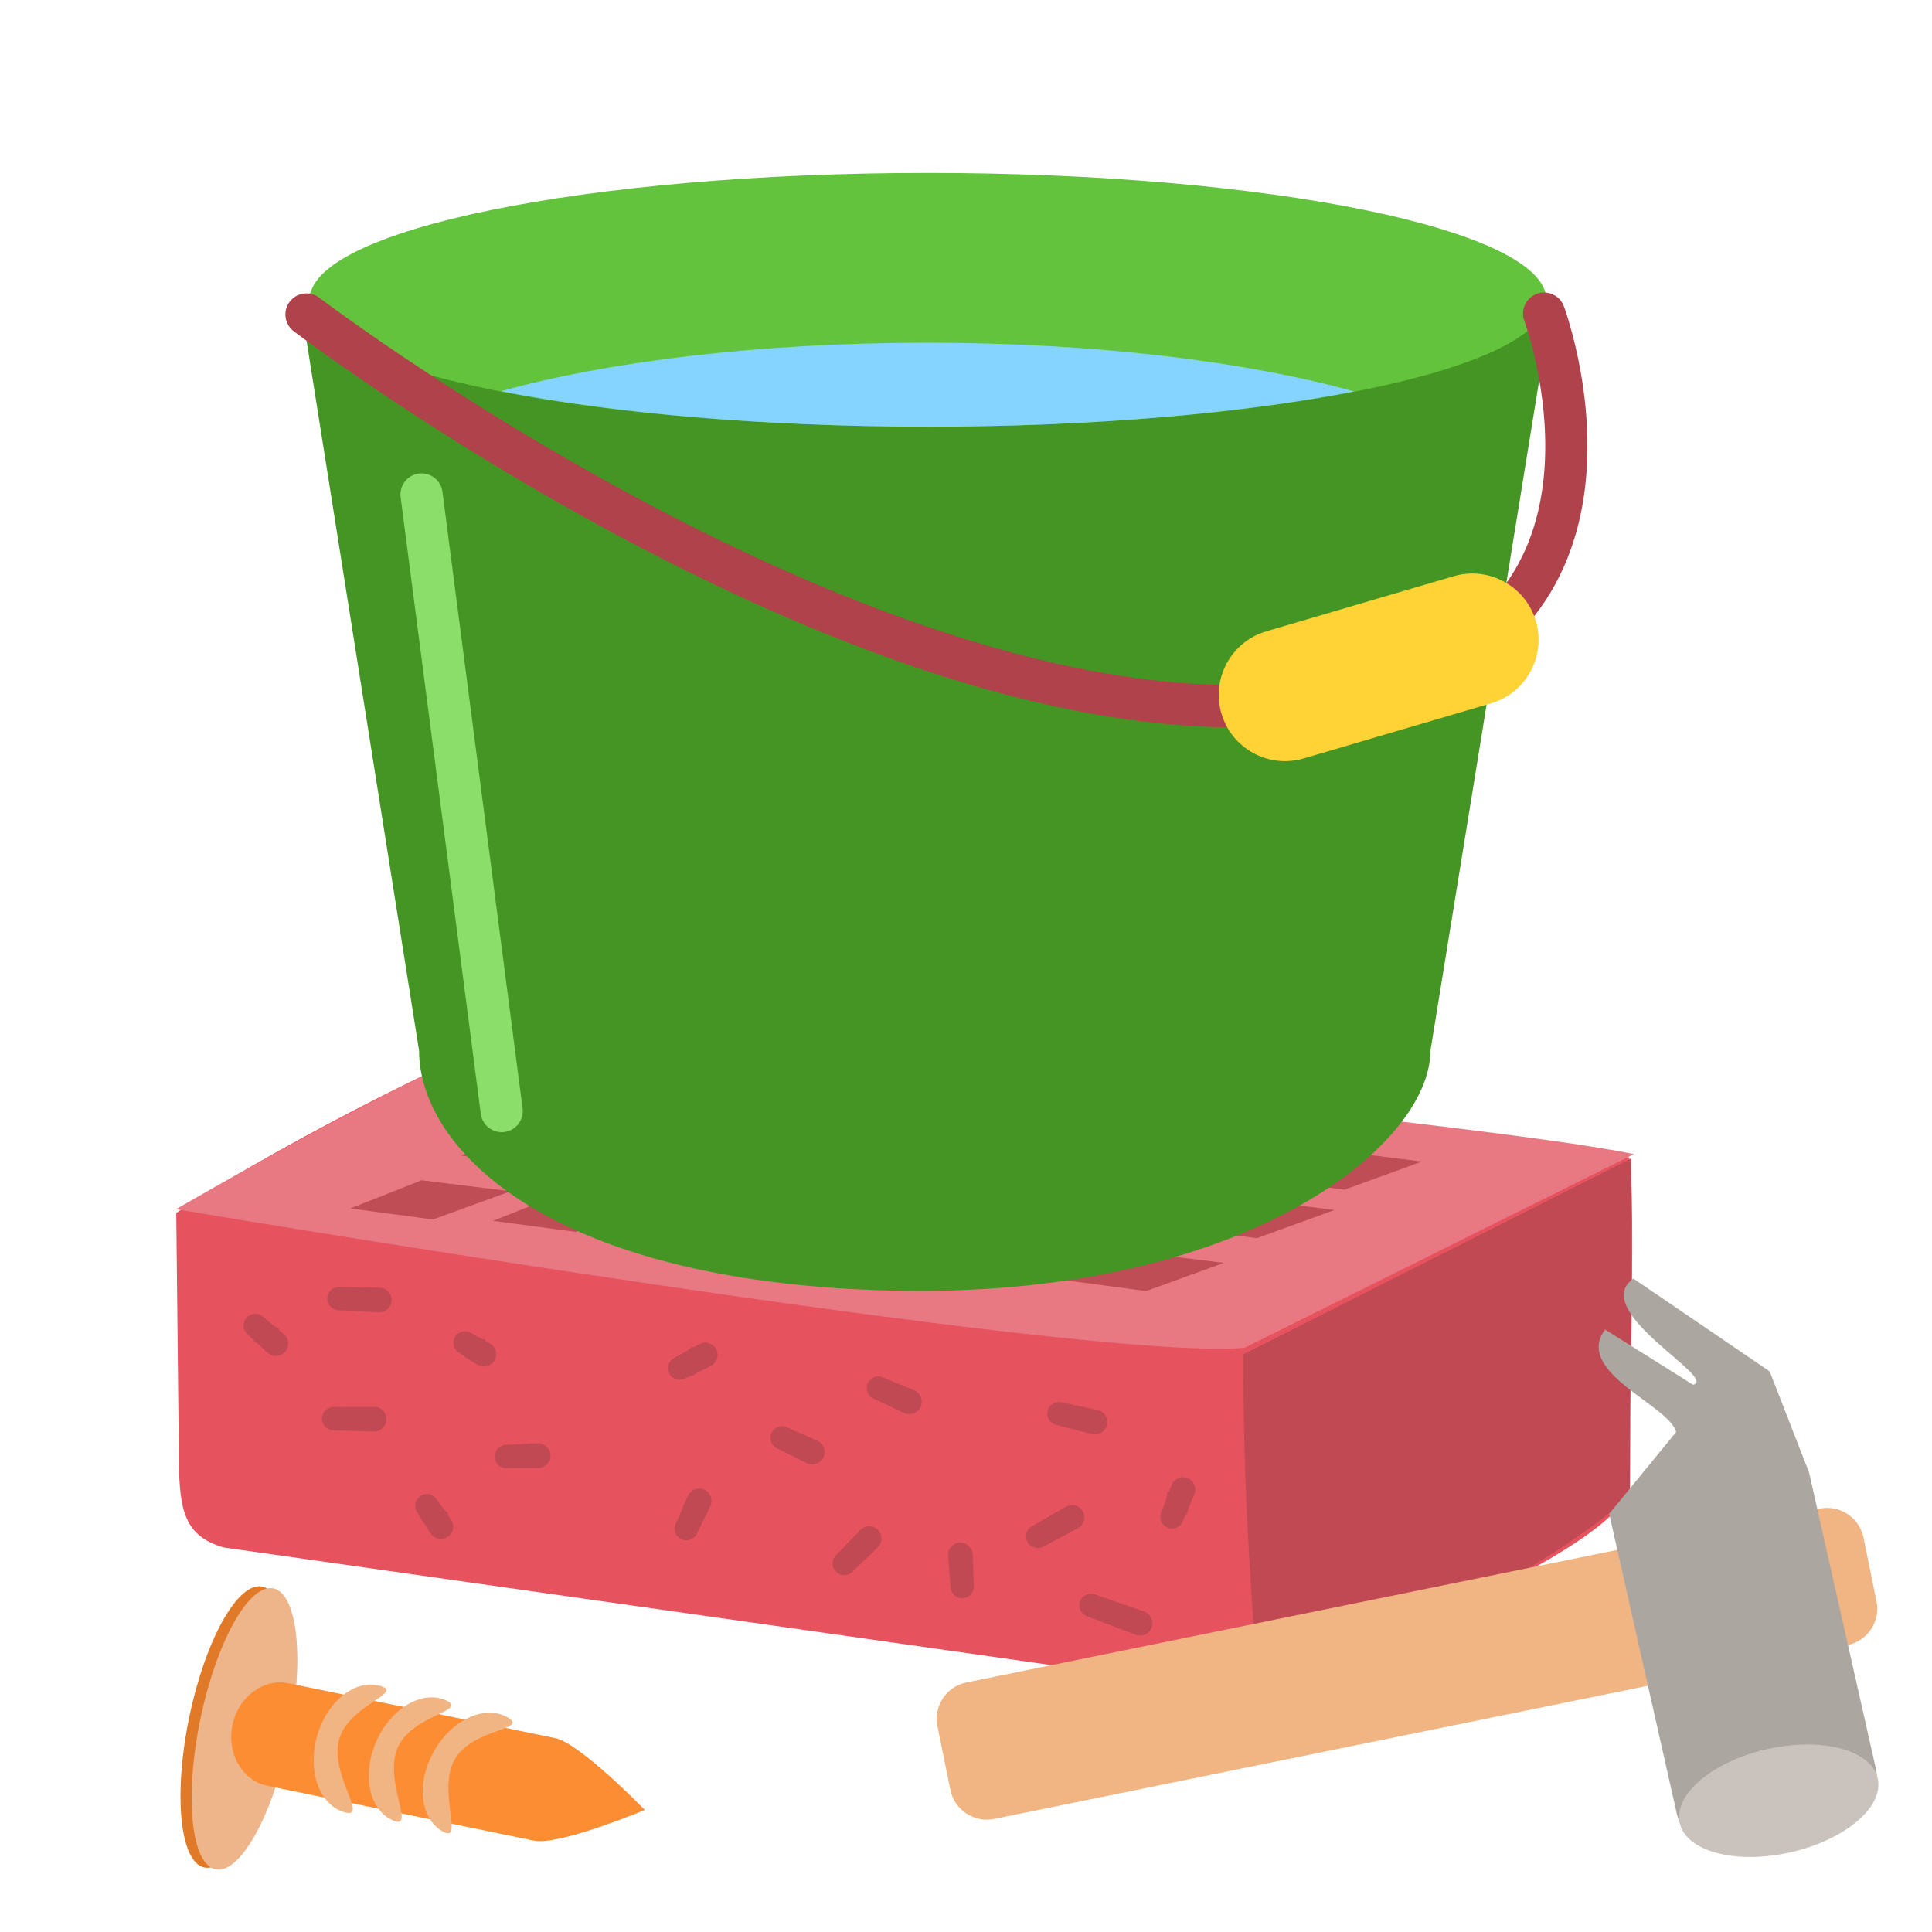 <?xml version="1.0" encoding="UTF-8" standalone="no"?>
<!DOCTYPE svg PUBLIC "-//W3C//DTD SVG 1.1//EN" "http://www.w3.org/Graphics/SVG/1.1/DTD/svg11.dtd">
<!-- Created with Vectornator (http://vectornator.io/) -->
<svg height="512.0px" stroke-miterlimit="10" style="fill-rule:nonzero;clip-rule:evenodd;stroke-linecap:round;stroke-linejoin:round;" version="1.1" viewBox="0 0 512 512" width="512.0px" xml:space="preserve" xmlns="http://www.w3.org/2000/svg" xmlns:xlink="http://www.w3.org/1999/xlink">
<defs/>
<g id="Layer-2"/>
<g id="Layer-3">
<path d="M139.572 273.519C139.572 273.519 418.161 302.808 431.741 306.75C433.744 314.193 431.423 394.173 431.423 394.173C431.423 409.749 345.65 444.509 330.942 448.706L59.162 410.077C48.253 406.76 47.383 399.607 47.383 384.032L46.709 321.461C65.749 307.983 123.012 277.969 139.572 273.519Z" fill="#e7525f" fill-rule="nonzero" opacity="1" stroke="none"/>
<path d="M139.128 273.244C139.128 273.244 391.222 296.945 432.987 305.861L329.852 357.171C287.469 360.972 46.638 320.454 46.638 320.454C46.638 320.454 109.521 283.822 139.128 273.244Z" fill="#e87982" fill-rule="nonzero" opacity="1" stroke="none"/>
<path d="M329.545 358.904L432.274 306.994L431.975 396.298C399.899 425.495 333.678 448.283 333.678 448.283C333.678 448.283 329.122 400.868 329.545 358.904Z" fill="#c04953" fill-rule="nonzero" opacity="1" stroke="none"/>
<path d="M164.262 285.919L145.357 293.394L167.246 296.321L187.84 288.848L164.262 285.919ZM202.085 289.198L183.18 296.673L205.069 299.6L225.663 292.127L202.085 289.198ZM238.177 293.068L219.272 300.542L236.079 302.79L241.161 303.47L261.755 295.997L238.177 293.068ZM141.078 298.757L122.173 306.232L144.062 309.159L164.656 301.686L141.078 298.757ZM178.901 302.036L159.996 309.511L181.885 312.438L202.479 304.965L178.901 302.036ZM214.993 305.906L196.088 313.381L212.895 315.628L217.977 316.308L238.571 308.835L214.993 305.906ZM111.73 312.776L92.825 320.251L114.714 323.179L135.308 315.706L111.73 312.776ZM149.553 316.055L130.648 323.53L152.537 326.458L173.131 318.985L149.553 316.055ZM185.645 319.925L166.74 327.4L183.547 329.648L188.629 330.327L209.223 322.854L185.645 319.925Z" fill="#be4d56" fill-rule="nonzero" opacity="1" stroke="none"/>
<path d="M279.371 297.74L260.467 305.215L282.355 308.143L302.95 300.67L279.371 297.74ZM317.194 301.02L298.29 308.494L320.178 311.422L340.773 303.949L317.194 301.02ZM353.287 304.889L334.382 312.364L351.188 314.612L356.27 315.292L376.865 307.818L353.287 304.889ZM256.187 310.579L237.283 318.053L259.171 320.981L279.766 313.508L256.187 310.579ZM294.01 313.858L275.106 321.332L296.994 324.26L317.589 316.787L294.01 313.858ZM330.103 317.727L311.198 325.202L328.004 327.45L333.086 328.13L353.681 320.657L330.103 317.727ZM226.839 324.598L207.935 332.073L229.823 335L250.418 327.527L226.839 324.598ZM264.662 327.877L245.758 335.352L267.646 338.279L288.241 330.806L264.662 327.877ZM300.755 331.747L281.85 339.222L298.656 341.469L303.738 342.149L324.333 334.676L300.755 331.747Z" fill="#be4d56" fill-rule="nonzero" opacity="1" stroke="none"/>
<g opacity="1">
<path d="M89.906 341.062C88.199 341.005 86.777 342.324 86.719 344.031C86.661 345.738 87.981 347.161 89.688 347.219C93.263 347.352 96.831 347.636 100.406 347.781C102.209 347.842 103.72 346.428 103.781 344.625C103.842 342.822 102.428 341.311 100.625 341.25C97.048 341.153 93.483 341.171 89.906 341.062ZM67.438 348.188C66.648 348.238 65.876 348.577 65.312 349.219C64.185 350.502 64.311 352.466 65.594 353.594C67.023 354.911 66.874 354.758 67.031 354.906C66.891 355.316 67.875 355.678 68.281 356.062C68.723 356.48 70.04 357.725 69.594 357.312C68.255 356.076 69.613 357.314 70.969 358.531C72.324 359.722 74.372 359.574 75.562 358.219C76.753 356.864 76.636 354.816 75.281 353.625C73.757 352.349 73.915 352.479 73.75 352.344C73.793 352.336 73.875 352.473 73.906 352.438C74.307 351.981 72.94 351.665 72.469 351.281C71.998 350.897 70.597 349.735 71.062 350.125C72.459 351.296 71.07 350.125 69.688 348.938C69.046 348.374 68.227 348.137 67.438 348.188ZM99.188 372.844C95.604 372.821 92.021 372.91 88.438 372.875C86.73 372.853 85.335 374.198 85.312 375.906C85.29 377.614 86.636 379.04 88.344 379.062C91.927 379.122 95.51 379.303 99.094 379.375C100.898 379.399 102.382 377.929 102.406 376.125C102.43 374.321 100.991 372.867 99.188 372.844ZM122.5 352.906C121.732 353.098 121.034 353.58 120.594 354.312C119.714 355.776 120.192 357.651 121.656 358.531C122.969 359.375 122.825 359.28 122.969 359.375C122.909 359.722 123.72 359.876 124.094 360.125C124.498 360.394 125.721 361.2 125.312 360.938C124.088 360.149 125.325 360.921 126.562 361.688C128.109 362.617 130.102 362.109 131.031 360.562C131.961 359.016 131.484 357.023 129.938 356.094C128.547 355.313 128.681 355.394 128.531 355.312C128.559 355.3 128.639 355.373 128.656 355.344C128.906 354.927 127.802 354.887 127.375 354.656C126.948 354.425 125.67 353.731 126.094 353.969C127.363 354.683 126.102 353.982 124.844 353.25C124.112 352.81 123.268 352.715 122.5 352.906ZM142.531 382.5C141.468 382.552 141.925 382.507 141.469 382.531C141.82 382.51 140.789 382.546 140.438 382.562C140.085 382.579 139.727 382.604 139.375 382.625C139.226 382.631 138.756 382.672 138.312 382.688C137.609 382.734 136.892 382.777 136.188 382.812C135.836 382.83 134.804 382.894 135.156 382.875C137.619 382.745 135.15 382.872 134.094 382.906C132.386 382.955 131.045 384.386 131.094 386.094C131.143 387.801 132.574 389.142 134.281 389.094C136.38 389.077 136.064 389.062 136.375 389.062C137.55 389.055 139.205 389.047 138.5 389.062C139.205 389.069 139.92 389.07 140.625 389.062C140.977 389.059 142.009 389.03 141.656 389.031C139.19 389.042 141.662 389.052 142.719 389.031C144.522 388.98 145.958 387.46 145.906 385.656C145.855 383.853 144.335 382.448 142.531 382.5ZM185.406 394.5C184.134 394.456 182.914 395.148 182.344 396.375C181.929 397.32 182.081 396.91 181.906 397.312C182.039 397.001 181.637 397.909 181.5 398.219C181.363 398.528 181.226 398.845 181.094 399.156C181.023 399.323 180.945 399.489 180.875 399.656C180.825 399.765 180.77 399.914 180.688 400.094C180.427 400.717 180.177 401.349 179.906 401.969C179.771 402.279 179.365 403.217 179.5 402.906C180.444 400.733 179.486 402.89 179.062 403.812C178.343 405.362 179.013 407.187 180.562 407.906C182.112 408.626 183.968 407.955 184.688 406.406C185.133 405.498 184.93 405.893 185.125 405.5C185.277 405.199 185.314 405.097 185.562 404.594C185.712 404.29 185.847 403.989 186 403.688C186.459 402.781 186.93 401.882 187.375 400.969C187.523 400.665 187.963 399.728 187.812 400.031C186.76 402.154 187.814 400.042 188.25 399.125C189.01 397.489 188.292 395.541 186.656 394.781C186.247 394.591 185.83 394.515 185.406 394.5ZM113.75 396C112.974 395.846 112.147 395.962 111.438 396.438C110.018 397.388 109.612 399.331 110.562 400.75C111.531 402.282 111.429 402.115 111.531 402.281C111.412 402.616 112.088 403.145 112.344 403.562C112.634 404.036 113.515 405.438 113.219 404.969C112.33 403.561 113.215 404.981 114.125 406.375C115.129 407.874 117.157 408.285 118.656 407.281C120.155 406.277 120.566 404.249 119.562 402.75C118.598 401.388 118.747 401.543 118.625 401.375C119.086 401.066 117.984 400.48 117.656 400.031C117.329 399.583 116.336 398.203 116.656 398.656C117.618 400.016 116.662 398.684 115.719 397.312C115.244 396.603 114.526 396.154 113.75 396ZM186.656 355.812C186.233 355.845 185.807 355.949 185.406 356.156C183.725 357.073 183.926 356.946 183.719 357.062C183.427 356.497 182.617 357.688 182.062 358C181.508 358.312 179.816 359.242 180.375 358.938C182.051 358.024 180.405 358.919 178.719 359.812C177.201 360.596 176.591 362.482 177.375 364C178.159 365.518 180.014 366.096 181.531 365.312C183.278 364.46 183.069 364.569 183.281 364.469C183.59 364.956 184.405 363.923 184.969 363.656C185.544 363.384 187.26 362.565 186.688 362.844C184.971 363.68 186.702 362.827 188.406 361.969C190.009 361.141 190.64 359.165 189.812 357.562C189.192 356.36 187.925 355.715 186.656 355.812ZM206.219 378.156C205.475 378.427 204.83 378.976 204.469 379.75C203.747 381.298 204.421 383.153 205.969 383.875C206.963 384.363 206.54 384.131 206.969 384.344C206.639 384.178 207.637 384.65 207.969 384.812C208.3 384.976 208.639 385.146 208.969 385.312C208.314 384.989 207.633 384.678 206.969 384.344C208.256 384.981 208.686 385.22 209.938 385.812C210.598 386.15 211.239 386.488 211.906 386.812C212.238 386.974 213.237 387.445 212.906 387.281C210.59 386.135 212.906 387.305 213.906 387.781C215.541 388.544 217.488 387.823 218.25 386.188C219.012 384.552 218.323 382.606 216.688 381.844C215.691 381.403 216.126 381.598 215.688 381.406C215.666 381.397 215.648 381.385 215.625 381.375C215.224 381.2 214.798 380.998 214.656 380.938C214.319 380.787 213.995 380.646 213.656 380.5C212.639 380.062 211.608 379.635 210.594 379.188C210.256 379.039 209.256 378.57 209.594 378.719C211.961 379.757 209.568 378.714 208.562 378.25C207.788 377.889 206.962 377.886 206.219 378.156ZM230.344 404.469C229.508 404.47 228.668 404.799 228.031 405.438C224.792 408.809 226.149 407.425 224.781 408.812C224.252 409.381 223.725 409.939 223.188 410.5C222.918 410.781 222.106 411.626 222.375 411.344C224.258 409.371 222.353 411.325 221.531 412.156C220.325 413.366 220.353 415.325 221.562 416.531C222.772 417.737 224.732 417.741 225.938 416.531C226.766 415.731 226.385 416.068 226.75 415.719C227.033 415.451 227.126 415.357 227.594 414.906C227.874 414.636 228.154 414.361 228.438 414.094C228.556 413.982 228.663 413.861 228.781 413.75C228.889 413.644 229.078 413.483 229.281 413.281C229.848 412.75 230.411 412.229 230.969 411.688C231.248 411.416 232.094 410.605 231.812 410.875C229.845 412.764 231.825 410.852 232.656 410.031C233.93 408.754 233.903 406.68 232.625 405.406C231.986 404.769 231.18 404.468 230.344 404.469ZM224.781 408.812C224.234 409.368 225.475 408.031 226.375 407.094C226.104 407.374 225.83 407.654 225.562 407.938C225.293 408.223 225.049 408.525 224.781 408.812ZM231.688 364.969C230.949 365.254 230.314 365.813 229.969 366.594C229.278 368.156 230 369.997 231.562 370.688C234.62 372.111 234.188 371.894 234.625 372.094C234.683 372.12 234.941 372.241 235.031 372.281C235.098 372.314 235.825 372.652 235.625 372.562C236.298 372.889 236.946 373.217 237.625 373.531C237.964 373.688 238.994 374.159 238.656 374C236.292 372.889 238.667 374.008 239.688 374.469C241.337 375.198 243.27 374.431 244 372.781C244.73 371.131 243.962 369.198 242.312 368.469C241.277 368.035 241.728 368.217 241.281 368.031C239.945 367.477 239.47 367.308 238.188 366.75C237.493 366.472 236.815 366.194 236.125 365.906C235.781 365.762 234.749 365.326 235.094 365.469C237.507 366.471 235.088 365.48 234.062 365.031C233.281 364.686 232.426 364.683 231.688 364.969ZM241.281 368.031C241.627 368.172 240.625 367.739 240.281 367.594C239.937 367.449 239.564 367.297 239.219 367.156C239.903 367.442 240.587 367.749 241.281 368.031ZM281.344 371.625C279.681 371.236 278.014 372.274 277.625 373.938C277.236 375.601 278.274 377.236 279.938 377.625C281.127 377.926 280.612 377.806 281.125 377.938C280.99 377.902 281.391 377.997 281.531 378.031C282.434 378.264 282.842 378.363 283.5 378.531C283.898 378.633 285.085 378.939 284.688 378.844C285.476 379.056 286.27 379.27 287.062 379.469C287.459 379.568 288.645 379.851 288.25 379.75C285.481 379.04 288.247 379.743 289.438 380.031C291.194 380.442 292.964 379.35 293.375 377.594C293.786 375.837 292.694 374.099 290.938 373.688C286.148 372.656 288.146 373.11 286.156 372.656C285.351 372.495 284.553 372.328 283.75 372.156C283.351 372.071 282.132 371.822 282.531 371.906C285.327 372.5 282.537 371.9 281.344 371.625ZM286.156 372.656C284.962 372.384 288.55 373.16 289.75 373.406C290.15 373.488 288.93 373.212 288.531 373.125C288.132 373.038 287.744 372.957 287.344 372.875C286.948 372.794 286.552 372.736 286.156 372.656ZM283.75 398.875C283.328 398.92 282.926 399.031 282.531 399.25C279.504 400.955 276.533 402.774 273.5 404.469C272.006 405.296 271.454 407.162 272.281 408.656C273.109 410.15 275.006 410.703 276.5 409.875C279.545 408.202 282.636 406.631 285.688 404.969C287.266 404.095 287.843 402.109 286.969 400.531C286.313 399.348 285.016 398.741 283.75 398.875ZM254.312 408.812C252.512 408.92 251.142 410.449 251.25 412.25C251.588 416.441 251.478 414.69 251.594 416.438C251.663 417.486 251.409 414.359 251.312 413.312C251.28 412.964 251.348 413.994 251.375 414.344C251.402 414.693 251.437 415.057 251.469 415.406C251.564 416.454 251.695 417.483 251.781 418.531C251.81 418.88 251.873 419.943 251.844 419.594C251.638 417.149 251.839 419.576 251.906 420.625C252.008 422.33 253.483 423.633 255.188 423.531C256.892 423.429 258.196 421.986 258.094 420.281C258.011 418.164 258.009 418.46 258 418.156C257.987 417.806 257.978 417.475 257.969 417.125C257.94 416.074 257.919 415.019 257.875 413.969C257.86 413.619 257.8 412.556 257.812 412.906C257.899 415.358 257.804 412.925 257.75 411.875C257.642 410.074 256.113 408.705 254.312 408.812ZM290.188 422.531C288.582 421.947 286.803 422.77 286.219 424.375C285.635 425.98 286.489 427.76 288.094 428.344C292.424 429.932 296.705 431.65 301.031 433.25C302.727 433.867 304.602 432.977 305.219 431.281C305.836 429.586 304.945 427.711 303.25 427.094C298.907 425.54 294.526 424.097 290.188 422.531ZM313.438 391.469C312.165 391.495 310.97 392.275 310.469 393.531C309.73 395.508 309.797 395.283 309.719 395.5C309.696 395.47 309.788 395.359 309.75 395.344C309.144 395.102 309.315 396.574 309.094 397.188C308.873 397.801 308.209 399.642 308.438 399.031C309.123 397.199 308.424 399.02 307.719 400.844C307.086 402.43 307.851 404.242 309.438 404.875C311.024 405.508 312.836 404.743 313.469 403.156C314.232 401.362 314.12 401.568 314.219 401.344C314.236 401.351 314.234 401.308 314.25 401.312C314.802 401.457 314.745 400.112 315 399.531C315.262 398.934 316.037 397.15 315.781 397.75C315.015 399.55 315.789 397.747 316.531 395.938C317.2 394.262 316.363 392.356 314.688 391.688C314.269 391.52 313.862 391.46 313.438 391.469Z" fill="#c04953" stroke="none"/>
</g>
</g>
<g id="Layer-4">
<path d="M410.738 83.336L379.081 278.452C379.081 303.66 329.133 344.489 235.459 342.005C144.013 339.58 111.059 303.66 111.059 278.452L79.815 81.283C79.815 56.075 410.738 58.128 410.738 83.336Z" fill="#449523" fill-rule="nonzero" opacity="1" stroke="none"/>
<path d="M82.061 79.456C82.061 60.885 155.43 45.831 245.934 45.831C336.439 45.831 409.808 60.885 409.808 79.456C409.808 98.027 336.439 113.081 245.934 113.081C155.43 113.081 82.061 98.027 82.061 79.456Z" fill="#64c33c" fill-rule="nonzero" opacity="1" stroke="none"/>
<path d="M245.692 90.824C201.348 90.824 161.343 95.756 132.755 103.668C162.193 109.458 201.943 113.074 245.942 113.074C289.796 113.074 329.408 109.487 358.817 103.73C330.215 95.782 290.151 90.824 245.692 90.824Z" fill="#85d4ff" fill-rule="nonzero" opacity="1" stroke="none"/>
<path d="M81.222 83.335C81.222 83.335 253.37 214.383 366.719 182.04C438.441 161.575 409.201 83.114 409.201 83.114" fill="none" opacity="1" stroke="#b0424b" stroke-linecap="round" stroke-linejoin="miter" stroke-width="11.176"/>
<path d="M335.586 167.304L385.217 152.706C394.521 149.97 404.281 155.293 407.017 164.597L407.017 164.597C409.753 173.9 404.43 183.66 395.126 186.396L345.495 200.994C336.191 203.73 326.431 198.407 323.695 189.103L323.695 189.103C320.959 179.8 326.282 170.04 335.586 167.304Z" fill="#ffd335" fill-rule="nonzero" opacity="1" stroke="none"/>
<path d="M111.711 131.043L132.95 294.445" fill="none" opacity="1" stroke="#8bde69" stroke-linecap="round" stroke-linejoin="miter" stroke-width="11.176"/>
</g>
<g id="Layer-1">
<path d="M497.289 424.355L493.854 407.49C492.768 402.16 487.568 398.72 482.239 399.806L256.113 445.868C250.783 446.954 247.343 452.154 248.429 457.483L251.864 474.348C252.95 479.677 258.15 483.118 263.479 482.032L489.605 435.97C494.935 434.884 498.375 429.684 497.289 424.355Z" fill="#f1b584" fill-rule="nonzero" opacity="1" stroke="none"/>
<path d="M444.328 480.463L426.451 401.173L444.181 379.521C442.603 372.525 416.936 363.651 425.366 352.341L448.669 366.968C455.665 365.39 420.879 347.39 432.867 338.833L468.981 363.433L479.435 390.252L497.092 468.567C498.669 475.563 494.276 482.513 487.28 484.09L459.851 490.275C452.855 491.852 445.905 487.459 444.328 480.463Z" fill="#aca6a1" fill-rule="nonzero" opacity="1" stroke="none"/>
<path d="M474.467 490.889C459.979 494.156 446.854 490.683 445.152 483.132C443.449 475.582 453.814 466.813 468.303 463.546C482.791 460.28 495.916 463.752 497.618 471.303C499.321 478.853 488.956 487.622 474.467 490.889Z" fill="#cac3bd" fill-rule="nonzero" opacity="1" stroke="none"/>
</g>
<g id="Layer-5">
<path d="M69.487 420.456C75.961 421.787 77.782 439.532 73.554 460.089C69.326 480.647 60.651 496.232 54.177 494.901C47.703 493.569 45.882 475.825 50.11 455.267C54.337 434.71 63.013 419.124 69.487 420.456Z" fill="#e07a28" fill-rule="nonzero" opacity="1" stroke="none"/>
<path d="M72.447 420.941C78.921 422.273 80.742 440.017 76.514 460.575C72.286 481.132 63.611 496.718 57.136 495.386C50.662 494.055 48.842 476.31 53.069 455.753C57.297 435.195 65.973 419.61 72.447 420.941Z" fill="#edb589" fill-rule="nonzero" opacity="1" stroke="none"/>
<path d="M170.883 479.654C170.883 479.654 148.182 489.16 141.516 487.789L70.867 473.26C64.201 471.889 60.048 464.694 61.592 457.189L61.592 457.189C63.135 449.684 69.79 444.712 76.456 446.082L147.105 460.612C153.771 461.983 170.883 479.654 170.883 479.654Z" fill="#fd8d33" fill-rule="nonzero" opacity="1" stroke="none"/>
<path d="M134.482 455.095C140.458 458.503 125.282 457.905 120.524 466.249C115.766 474.593 123.228 488.719 117.252 485.311C111.276 481.903 110.288 472.377 115.047 464.033C119.805 455.689 128.506 451.687 134.482 455.095Z" fill="#f1b584" fill-rule="nonzero" opacity="1" stroke="none"/>
<path d="M118.131 450.591C124.428 453.361 109.272 454.34 105.405 463.132C101.537 471.924 110.423 485.201 104.126 482.431C97.829 479.661 95.859 470.288 99.727 461.496C103.594 452.703 111.834 447.822 118.131 450.591Z" fill="#f1b584" fill-rule="nonzero" opacity="1" stroke="none"/>
<path d="M100.706 446.774C107.329 448.635 92.46 451.726 89.861 460.973C87.263 470.221 97.921 482.122 91.298 480.261C84.675 478.4 81.412 469.396 84.01 460.148C86.609 450.901 94.084 444.914 100.706 446.774Z" fill="#f1b584" fill-rule="nonzero" opacity="1" stroke="none"/>
</g>
</svg>
